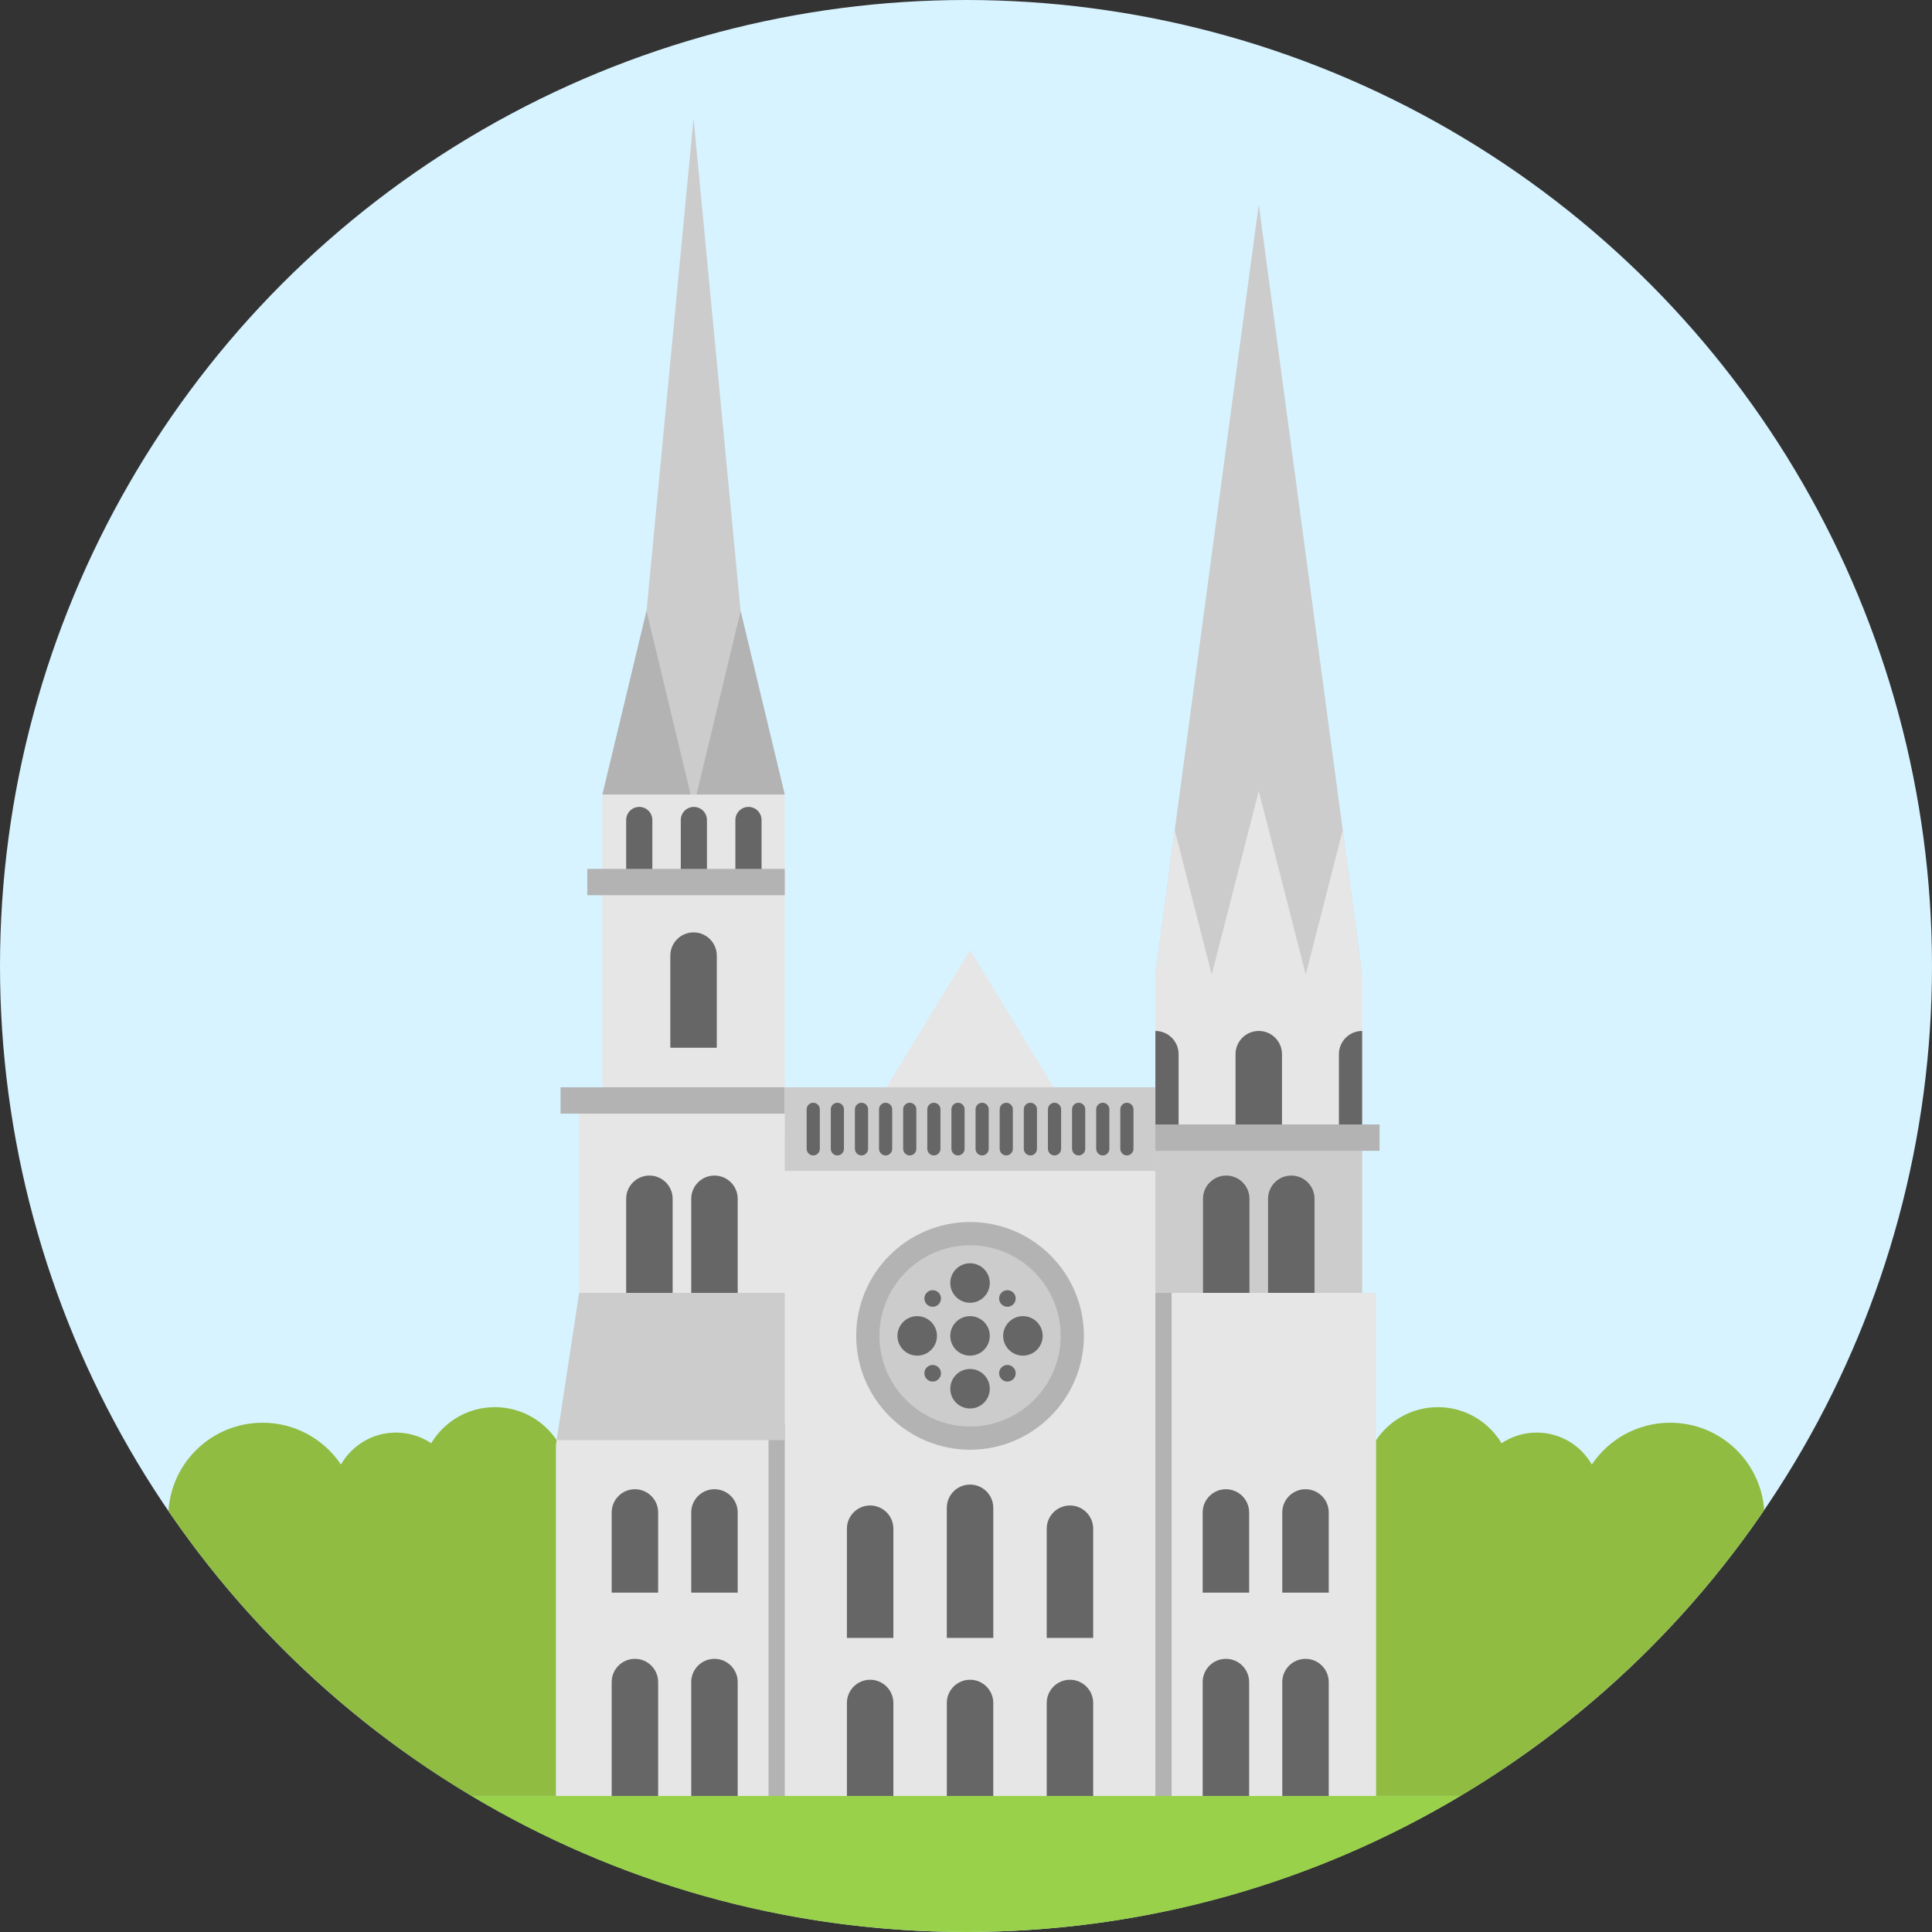 <?xml version="1.0" encoding="iso-8859-1"?>
<!-- Generator: Adobe Illustrator 19.0.0, SVG Export Plug-In . SVG Version: 6.00 Build 0)  -->
<svg version="1.1" id="Layer_1" xmlns="http://www.w3.org/2000/svg" xmlns:xlink="http://www.w3.org/1999/xlink" x="0px" y="0px"
	 viewBox="0 0 512.005 512.005" style="enable-background:new 0 0 512.005 512.005;" xml:space="preserve">
<rect x="0" y="0" width="512.005" height="512.005" fill="#333333" stroke="none"/>
<circle style="fill:#D7F3FF;" cx="256.002" cy="256.002" r="256.002"/>
<path style="fill:#E6E6E6;" d="M293.29,483.429h-36.216h-36.216h-30.944v-97.181v-1.365v-40.791v-43.739h134.335v43.739v139.335
	h-30.96V483.429z"/>
<polygon style="fill:#CCCCCC;" points="342.208,355.671 324.967,355.671 306.187,342.633 306.187,310.306 306.187,300.454 
	332.664,300.454 360.988,300.454 360.988,342.633 "/>
<g>
	<path style="fill:#666666;" d="M324.967,348.79c-3.401,0-6.157-2.757-6.157-6.157v-24.938c0-3.4,2.756-6.157,6.157-6.157
		c3.401,0,6.157,2.757,6.157,6.157v24.938C331.125,346.034,328.369,348.79,324.967,348.79z"/>
	<path style="fill:#666666;" d="M342.208,348.79c-3.401,0-6.157-2.757-6.157-6.157v-24.938c0-3.4,2.756-6.157,6.157-6.157
		s6.157,2.757,6.157,6.157v24.938C348.366,346.034,345.609,348.79,342.208,348.79z"/>
</g>
<g>
	<polygon style="fill:#B3B3B3;" points="171.326,161.887 194.885,217.31 159.639,210.555 	"/>
	<polygon style="fill:#B3B3B3;" points="196.276,161.887 207.976,210.555 180.415,217.31 	"/>
</g>
<g>
	<polygon style="fill:#CCCCCC;" points="360.988,258.276 346.038,258.276 332.767,263.719 321.125,258.276 306.187,258.276 
		311.322,219.976 333.588,54.156 355.841,219.976 355.841,219.989 	"/>
	<circle style="fill:#CCCCCC;" cx="257.074" cy="354.029" r="27.093"/>
</g>
<g>
	<polygon style="fill:#E6E6E6;" points="360.988,258.276 360.988,300.454 306.187,300.454 306.187,258.276 311.322,219.976 
		321.125,258.276 333.588,209.607 346.038,258.276 355.841,219.989 	"/>
	<polygon style="fill:#E6E6E6;" points="364.683,381.659 364.683,480.873 306.187,480.873 306.187,342.633 324.967,342.633 
		342.208,342.633 360.988,342.633 364.683,342.633 	"/>
	<polygon style="fill:#E6E6E6;" points="207.976,382.964 207.976,483.746 147.325,483.746 147.325,382.964 147.522,381.659 
		184.577,372.502 207.976,381.659 	"/>
	<polygon style="fill:#E6E6E6;" points="189.343,350.843 172.102,350.843 153.482,350.843 153.482,288.139 159.639,288.139 
		207.976,288.139 207.976,313.646 207.976,350.843 	"/>
	<rect x="159.638" y="210.56" style="fill:#E6E6E6;" width="48.336" height="80.453"/>
</g>
<g>
	<path style="fill:#90BC42;" d="M442.612,377.041c13.202,0,24.002,10.197,24.925,23.152c-20.96,30.726-48.459,56.636-80.478,75.749
		h-22.376v-94.283c3.534-5.271,9.544-8.744,16.379-8.744c7.167,0,13.423,3.842,16.871,9.556c2.672-1.786,5.874-2.82,9.335-2.82
		c6.244,0,11.675,3.411,14.581,8.46C426.344,381.437,433.967,377.041,442.612,377.041z"/>
	<path style="fill:#90BC42;" d="M147.522,381.659l-0.197,1.305v92.978h-22.376c-31.933-19.051-59.358-44.876-80.306-75.478
		c0.8-13.078,11.662-23.423,24.95-23.423c8.645,0,16.268,4.396,20.763,11.071c2.906-5.049,8.337-8.46,14.581-8.46
		c3.46,0,6.662,1.034,9.335,2.82c3.448-5.714,9.704-9.556,16.871-9.556C137.978,372.915,143.987,376.388,147.522,381.659z"/>
</g>
<g>
	<path style="fill:#666666;" d="M172.102,348.79c-3.401,0-6.157-2.757-6.157-6.157v-24.938c0-3.4,2.756-6.157,6.157-6.157
		s6.157,2.757,6.157,6.157v24.938C178.26,346.034,175.504,348.79,172.102,348.79z"/>
	<path style="fill:#666666;" d="M189.343,348.79c-3.401,0-6.157-2.757-6.157-6.157v-24.938c0-3.4,2.756-6.157,6.157-6.157
		c3.401,0,6.157,2.757,6.157,6.157v24.938C195.501,346.034,192.744,348.79,189.343,348.79z"/>
	<path style="fill:#666666;" d="M168.26,483.54c-3.401,0-6.157-2.757-6.157-6.157V445.77c0-3.4,2.756-6.157,6.157-6.157
		s6.157,2.757,6.157,6.157v31.612C174.417,480.784,171.661,483.54,168.26,483.54z"/>
	<path style="fill:#666666;" d="M189.343,483.54c-3.401,0-6.157-2.757-6.157-6.157V445.77c0-3.4,2.756-6.157,6.157-6.157
		c3.401,0,6.157,2.757,6.157,6.157v31.612C195.501,480.784,192.744,483.54,189.343,483.54z"/>
	<path style="fill:#666666;" d="M324.881,483.54c-3.401,0-6.157-2.757-6.157-6.157V445.77c0-3.4,2.756-6.157,6.157-6.157
		c3.401,0,6.157,2.757,6.157,6.157v31.612C331.038,480.784,328.282,483.54,324.881,483.54z"/>
	<path style="fill:#666666;" d="M345.976,483.54c-3.401,0-6.157-2.757-6.157-6.157V445.77c0-3.4,2.756-6.157,6.157-6.157
		c3.401,0,6.157,2.757,6.157,6.157v31.612C352.134,480.784,349.378,483.54,345.976,483.54z"/>
	<path style="fill:#666666;" d="M333.588,300.454c-3.401,0-6.157,3.4-6.157,0v-21.083c0-3.4,2.756-6.157,6.157-6.157
		s6.157,2.757,6.157,6.157v21.083C339.745,303.856,336.989,300.454,333.588,300.454z"/>
	<path style="fill:#666666;" d="M360.988,273.214v27.241c-3.399,0-6.157,3.399-6.157,0v-21.083
		C354.831,275.972,357.589,273.214,360.988,273.214z"/>
	<path style="fill:#666666;" d="M312.344,279.371v21.083c0,3.399-2.759,0-6.157,0v-27.241
		C309.586,273.214,312.344,275.972,312.344,279.371z"/>
</g>
<path style="fill:#B3B3B3;" d="M257.075,384.196c-16.637,0-30.172-13.535-30.172-30.172s13.534-30.172,30.172-30.172
	s30.172,13.535,30.172,30.172S273.713,384.196,257.075,384.196z M257.075,330.01c-13.241,0-24.014,10.773-24.014,24.014
	c0,13.241,10.773,24.014,24.014,24.014s24.014-10.773,24.014-24.014C281.089,340.783,270.316,330.01,257.075,330.01z"/>
<g>
	<path style="fill:#666666;" d="M174.417,422.064h-12.315v-21.243c0-3.4,2.757-6.157,6.157-6.157l0,0c3.4,0,6.157,2.757,6.157,6.157
		V422.064z"/>
	<path style="fill:#666666;" d="M195.501,422.064h-12.315v-21.243c0-3.4,2.757-6.157,6.157-6.157l0,0c3.4,0,6.157,2.757,6.157,6.157
		V422.064z"/>
	<path style="fill:#666666;" d="M331.038,422.064h-12.315v-21.243c0-3.4,2.757-6.157,6.157-6.157l0,0c3.4,0,6.157,2.757,6.157,6.157
		V422.064z"/>
	<path style="fill:#666666;" d="M352.134,422.064h-12.315v-21.243c0-3.4,2.757-6.157,6.157-6.157l0,0c3.4,0,6.157,2.757,6.157,6.157
		V422.064z"/>
	<path style="fill:#666666;" d="M236.755,434.071h-12.315v-28.94c0-3.4,2.757-6.157,6.157-6.157l0,0c3.4,0,6.157,2.757,6.157,6.157
		V434.071z"/>
	<path style="fill:#666666;" d="M263.233,434.071h-12.315v-34.482c0-3.4,2.757-6.157,6.157-6.157l0,0c3.4,0,6.157,2.757,6.157,6.157
		V434.071z"/>
	<path style="fill:#666666;" d="M289.71,434.071h-12.315v-28.94c0-3.4,2.757-6.157,6.157-6.157l0,0c3.4,0,6.157,2.757,6.157,6.157
		V434.071z"/>
	<path style="fill:#666666;" d="M257.075,482.099c-3.401,0-6.157-2.757-6.157-6.157v-24.63c0-3.4,2.756-6.157,6.157-6.157
		s6.157,2.757,6.157,6.157v24.63C263.233,479.343,260.476,482.099,257.075,482.099z"/>
	<path style="fill:#666666;" d="M230.598,482.099c-3.401,0-6.157-2.757-6.157-6.157v-24.63c0-3.4,2.756-6.157,6.157-6.157
		s6.157,2.757,6.157,6.157v24.63C236.755,479.343,233.999,482.099,230.598,482.099z"/>
	<path style="fill:#666666;" d="M283.552,482.099c-3.401,0-6.157-2.757-6.157-6.157v-24.63c0-3.4,2.756-6.157,6.157-6.157
		c3.401,0,6.157,2.757,6.157,6.157v24.63C289.71,479.343,286.954,482.099,283.552,482.099z"/>
	<path style="fill:#666666;" d="M177.644,277.672v-24.42c0-3.4,2.756-6.157,6.157-6.157c3.401,0,6.157,2.757,6.157,6.157v24.42
		H177.644z"/>
	<path style="fill:#666666;" d="M165.945,231.059V217.31c0-1.915,1.552-3.467,3.467-3.467c1.915,0,3.467,1.552,3.467,3.467v13.748
		H165.945z"/>
	<path style="fill:#666666;" d="M194.885,231.059V217.31c0-1.915,1.552-3.467,3.467-3.467c1.915,0,3.467,1.552,3.467,3.467v13.748
		H194.885z"/>
	<path style="fill:#666666;" d="M180.415,231.059V217.31c0-1.915,1.552-3.467,3.467-3.467c1.915,0,3.467,1.552,3.467,3.467v13.748
		H180.415z"/>
</g>
<g>
	<rect x="203.664" y="377.354" style="fill:#B3B3B3;" width="4.31" height="103.113"/>
	<rect x="306.186" y="342.638" style="fill:#B3B3B3;" width="4.31" height="137.829"/>
</g>
<polygon style="fill:#CCCCCC;" points="207.976,342.633 207.976,381.659 147.522,381.659 153.482,342.633 172.102,342.633 
	189.343,342.633 "/>
<g>
	<rect x="148.555" y="288.144" style="fill:#B3B3B3;" width="59.419" height="6.983"/>
	<rect x="306.186" y="297.996" style="fill:#B3B3B3;" width="59.419" height="6.983"/>
	<rect x="155.636" y="230.264" style="fill:#B3B3B3;" width="52.338" height="6.983"/>
</g>
<g>
	<circle style="fill:#666666;" cx="257.074" cy="340.015" r="5.234"/>
	<circle style="fill:#666666;" cx="257.074" cy="368.031" r="5.234"/>
	<circle style="fill:#666666;" cx="247.173" cy="363.93" r="2.198"/>
	<circle style="fill:#666666;" cx="266.975" cy="344.116" r="2.198"/>
</g>
<polygon style="fill:#CCCCCC;" points="196.276,161.887 184.59,210.555 183.026,210.555 171.326,161.887 171.339,161.887 
	183.801,31.373 196.264,161.887 "/>
<g>
	<circle style="fill:#666666;" cx="247.173" cy="344.116" r="2.198"/>
	<circle style="fill:#666666;" cx="266.975" cy="363.93" r="2.198"/>
	<circle style="fill:#666666;" cx="257.074" cy="354.029" r="5.234"/>
	<circle style="fill:#666666;" cx="271.088" cy="354.029" r="5.234"/>
	<circle style="fill:#666666;" cx="243.072" cy="354.029" r="5.234"/>
</g>
<polygon style="fill:#E6E6E6;" points="257.075,251.761 279.242,288.139 257.851,293.891 234.908,288.139 "/>
<polygon style="fill:#CCCCCC;" points="306.187,300.454 306.187,310.306 207.976,310.306 207.976,288.139 234.908,288.139 
	279.242,288.139 306.187,288.139 "/>
<g>
	<path style="fill:#666666;" d="M215.518,292.245L215.518,292.245c-0.963,0-1.745,0.781-1.745,1.745v10.468
		c0,0.963,0.781,1.745,1.745,1.745l0,0c0.963,0,1.745-0.781,1.745-1.745V293.99C217.263,293.026,216.483,292.245,215.518,292.245z"
		/>
	<path style="fill:#666666;" d="M221.914,292.245L221.914,292.245c-0.963,0-1.745,0.781-1.745,1.745v10.468
		c0,0.963,0.781,1.745,1.745,1.745l0,0c0.963,0,1.745-0.781,1.745-1.745V293.99C223.657,293.026,222.877,292.245,221.914,292.245z"
		/>
	<path style="fill:#666666;" d="M228.307,292.245L228.307,292.245c-0.963,0-1.745,0.781-1.745,1.745v10.468
		c0,0.963,0.781,1.745,1.745,1.745l0,0c0.963,0,1.745-0.781,1.745-1.745V293.99C230.052,293.026,229.27,292.245,228.307,292.245z"/>
	<path style="fill:#666666;" d="M234.701,292.245L234.701,292.245c-0.963,0-1.745,0.781-1.745,1.745v10.468
		c0,0.963,0.781,1.745,1.745,1.745l0,0c0.963,0,1.745-0.781,1.745-1.745V293.99C236.446,293.026,235.666,292.245,234.701,292.245z"
		/>
	<path style="fill:#666666;" d="M241.096,292.245L241.096,292.245c-0.963,0-1.745,0.781-1.745,1.745v10.468
		c0,0.963,0.781,1.745,1.745,1.745l0,0c0.963,0,1.745-0.781,1.745-1.745V293.99C242.84,293.026,242.06,292.245,241.096,292.245z"/>
	<path style="fill:#666666;" d="M247.49,292.245L247.49,292.245c-0.963,0-1.745,0.781-1.745,1.745v10.468
		c0,0.963,0.781,1.745,1.745,1.745l0,0c0.963,0,1.745-0.781,1.745-1.745V293.99C249.235,293.026,248.453,292.245,247.49,292.245z"/>
	<path style="fill:#666666;" d="M253.884,292.245L253.884,292.245c-0.963,0-1.745,0.781-1.745,1.745v10.468
		c0,0.963,0.781,1.745,1.745,1.745l0,0c0.963,0,1.745-0.781,1.745-1.745V293.99C255.629,293.026,254.849,292.245,253.884,292.245z"
		/>
	<path style="fill:#666666;" d="M260.279,292.245L260.279,292.245c-0.963,0-1.745,0.781-1.745,1.745v10.468
		c0,0.963,0.781,1.745,1.745,1.745l0,0c0.963,0,1.745-0.781,1.745-1.745V293.99C262.023,293.026,261.242,292.245,260.279,292.245z"
		/>
	<path style="fill:#666666;" d="M266.673,292.245L266.673,292.245c-0.963,0-1.745,0.781-1.745,1.745v10.468
		c0,0.963,0.781,1.745,1.745,1.745l0,0c0.963,0,1.745-0.781,1.745-1.745V293.99C268.417,293.026,267.636,292.245,266.673,292.245z"
		/>
	<path style="fill:#666666;" d="M273.067,292.245L273.067,292.245c-0.963,0-1.745,0.781-1.745,1.745v10.468
		c0,0.963,0.781,1.745,1.745,1.745l0,0c0.963,0,1.745-0.781,1.745-1.745V293.99C274.812,293.026,274.031,292.245,273.067,292.245z"
		/>
	<path style="fill:#666666;" d="M279.461,292.245L279.461,292.245c-0.963,0-1.745,0.781-1.745,1.745v10.468
		c0,0.963,0.781,1.745,1.745,1.745l0,0c0.963,0,1.745-0.781,1.745-1.745V293.99C281.206,293.026,280.425,292.245,279.461,292.245z"
		/>
	<path style="fill:#666666;" d="M285.856,292.245L285.856,292.245c-0.963,0-1.745,0.781-1.745,1.745v10.468
		c0,0.963,0.781,1.745,1.745,1.745l0,0c0.963,0,1.745-0.781,1.745-1.745V293.99C287.6,293.026,286.819,292.245,285.856,292.245z"/>
	<path style="fill:#666666;" d="M292.25,292.245L292.25,292.245c-0.963,0-1.745,0.781-1.745,1.745v10.468
		c0,0.963,0.781,1.745,1.745,1.745l0,0c0.963,0,1.745-0.781,1.745-1.745V293.99C293.995,293.026,293.213,292.245,292.25,292.245z"/>
	<path style="fill:#666666;" d="M298.644,292.245L298.644,292.245c-0.963,0-1.745,0.781-1.745,1.745v10.468
		c0,0.963,0.781,1.745,1.745,1.745l0,0c0.963,0,1.745-0.781,1.745-1.745V293.99C300.389,293.026,299.608,292.245,298.644,292.245z"
		/>
</g>
<path style="fill:#9AD14B;" d="M364.683,475.942h22.376C348.723,498.848,303.896,512,256.004,512s-92.719-13.152-131.055-36.058
	h22.376h60.651h22.622h26.477h26.477h22.635H364.683z"/>
<g>
</g>
<g>
</g>
<g>
</g>
<g>
</g>
<g>
</g>
<g>
</g>
<g>
</g>
<g>
</g>
<g>
</g>
<g>
</g>
<g>
</g>
<g>
</g>
<g>
</g>
<g>
</g>
<g>
</g>
</svg>
